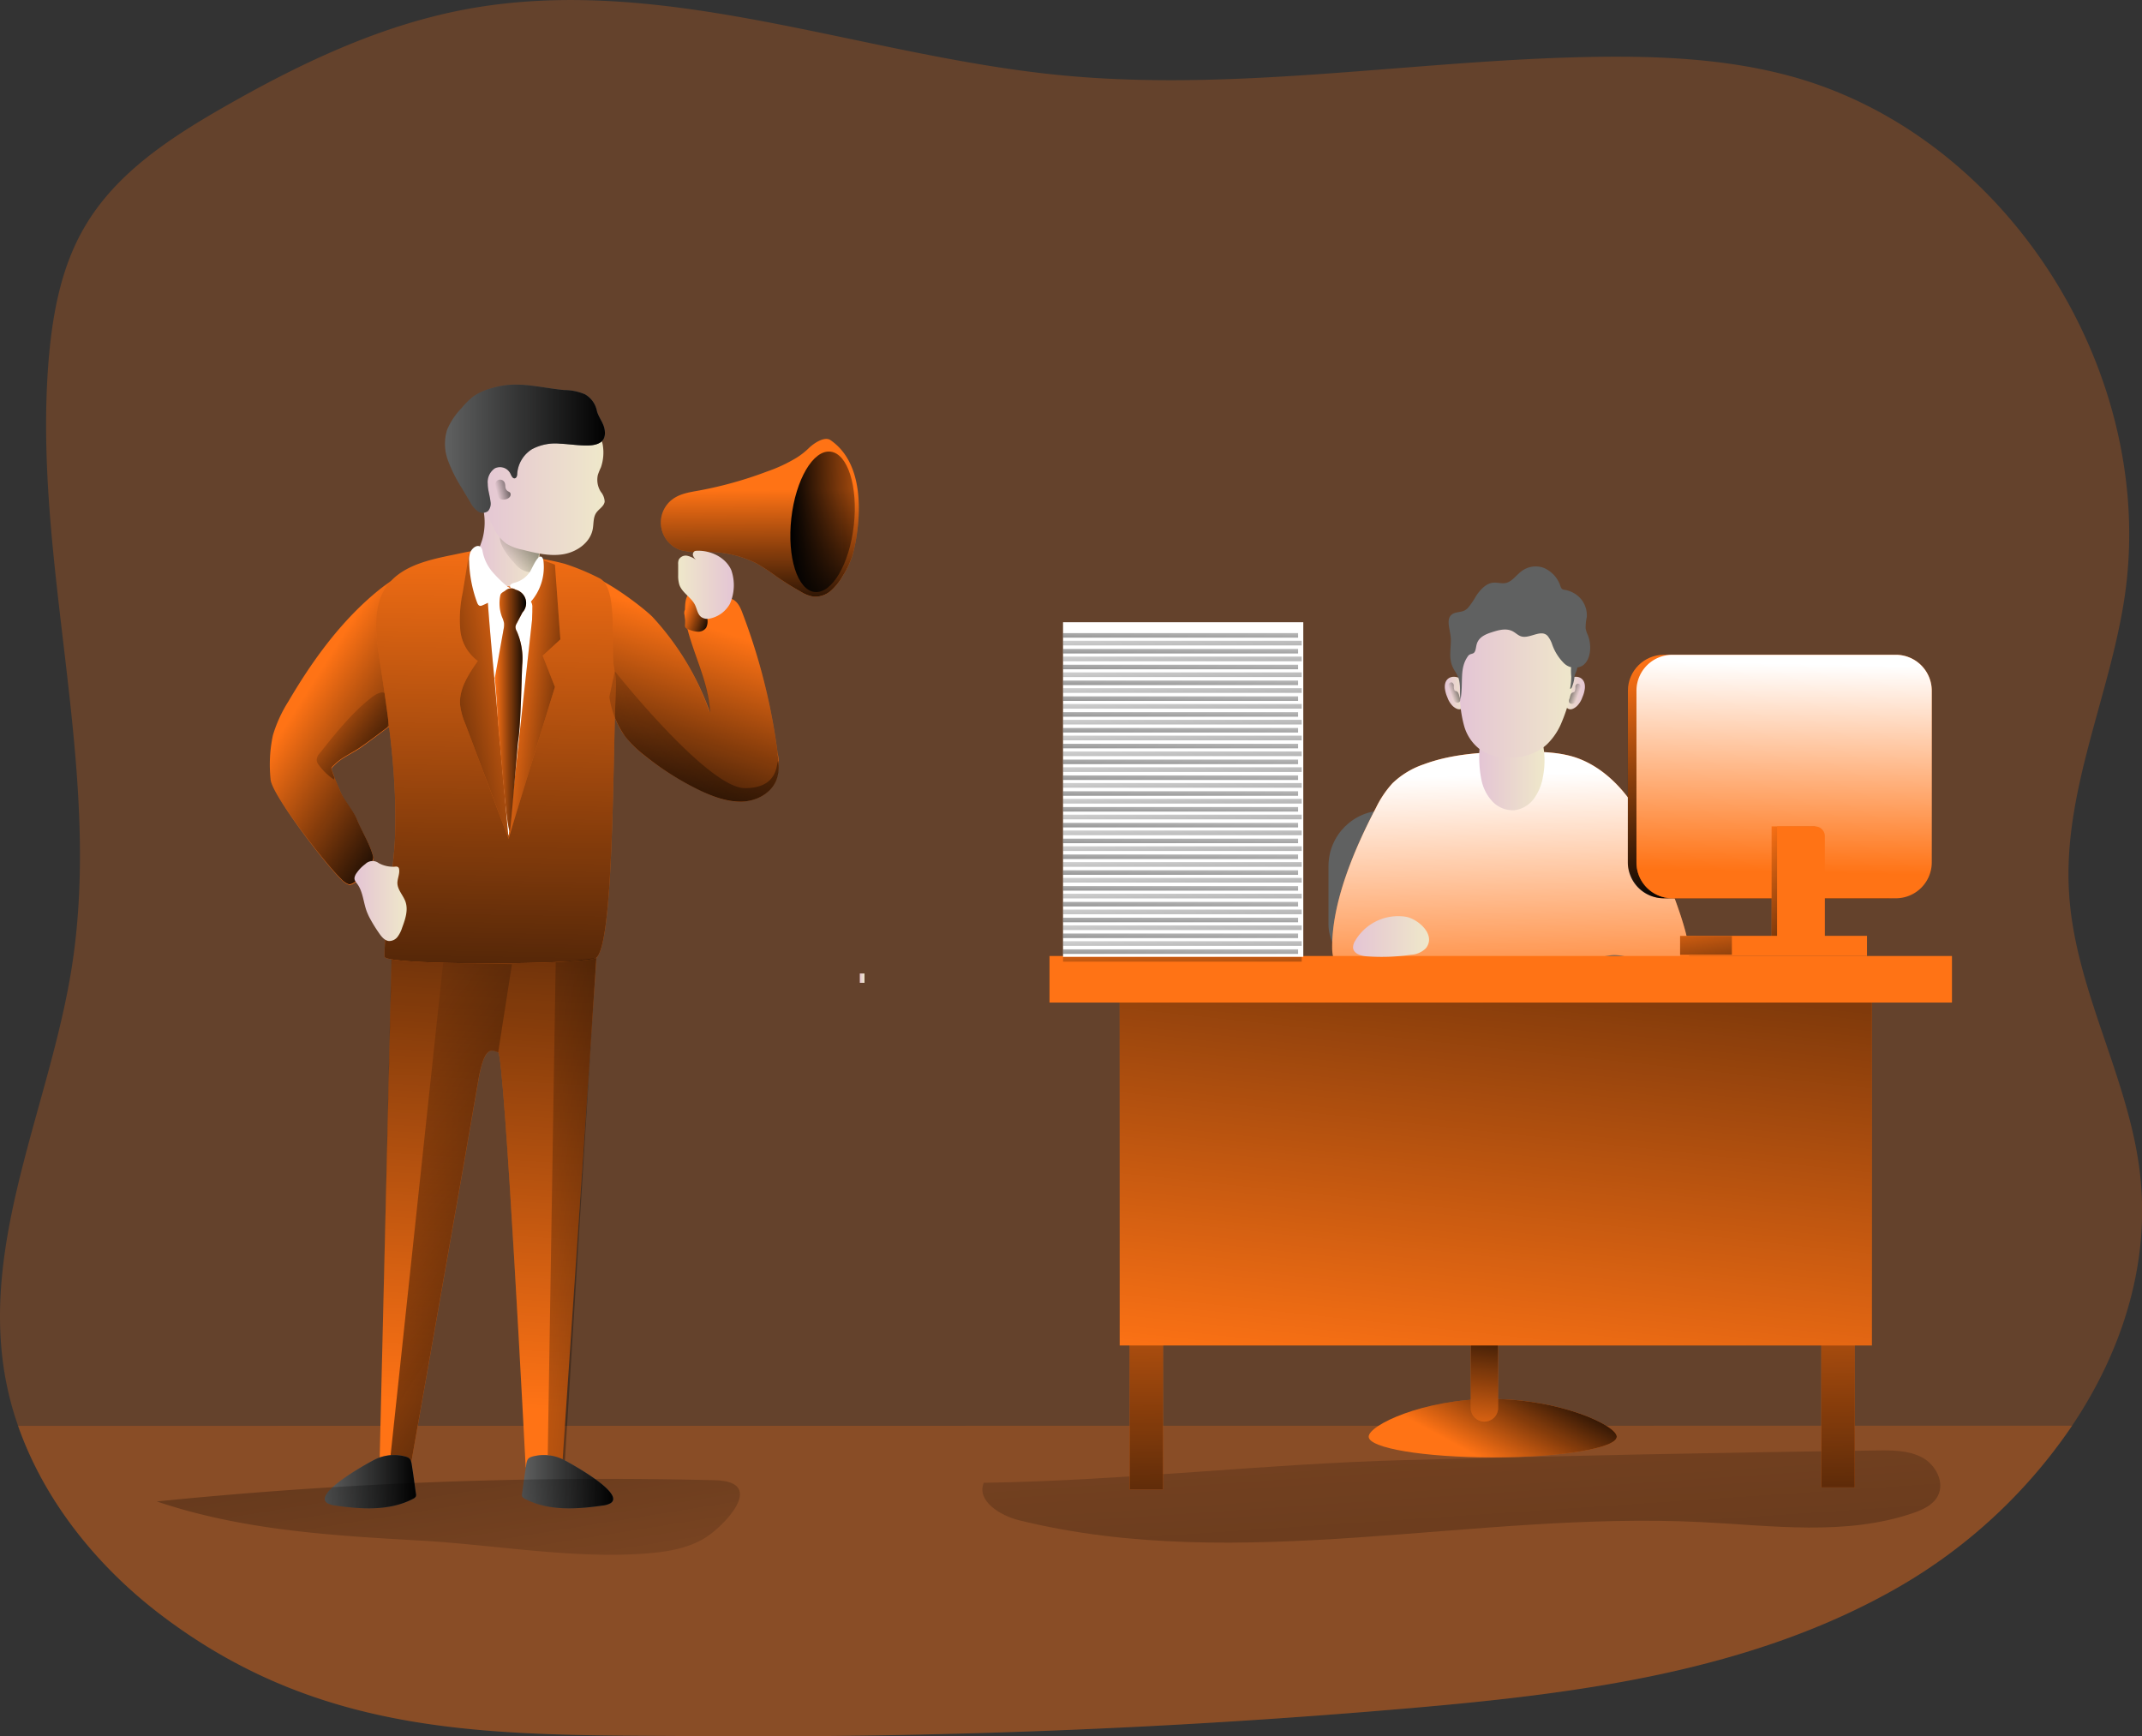 <svg id="Layer_1" data-name="Layer 1" xmlns="http://www.w3.org/2000/svg" xmlns:xlink="http://www.w3.org/1999/xlink" viewBox="0 0 504.73 409.07"><rect x="0" y="0" width="504.73" height="409.07" fill="#333333" stroke="none"/><defs><linearGradient id="linear-gradient" x1="357.87" y1="292.1" x2="387.1" y2="725.4" gradientUnits="userSpaceOnUse"><stop offset="0" stop-color="#010101" stop-opacity="0"/><stop offset="0.95" stop-color="#010101"/></linearGradient><linearGradient id="linear-gradient-2" x1="367.63" y1="361.77" x2="380.24" y2="338.56" gradientUnits="userSpaceOnUse"><stop offset="0" stop-color="#010101" stop-opacity="0"/><stop offset="1" stop-color="#010101"/></linearGradient><linearGradient id="linear-gradient-3" x1="347.31" y1="339.8" x2="351.39" y2="307.57" xlink:href="#linear-gradient-2"/><linearGradient id="linear-gradient-4" x1="128.93" y1="349.32" x2="139.82" y2="160.15" xlink:href="#linear-gradient-2"/><linearGradient id="linear-gradient-5" x1="181.99" y1="164.65" x2="165.66" y2="214.94" xlink:href="#linear-gradient-2"/><linearGradient id="linear-gradient-6" x1="92.06" y1="179.34" x2="126.01" y2="200.82" xlink:href="#linear-gradient-2"/><linearGradient id="linear-gradient-7" x1="96.02" y1="185.12" x2="123.5" y2="209.45" xlink:href="#linear-gradient-2"/><linearGradient id="linear-gradient-8" x1="136.14" y1="140.45" x2="133.56" y2="297.34" xlink:href="#linear-gradient-2"/><linearGradient id="linear-gradient-9" x1="138.27" y1="182.35" x2="160.91" y2="184.93" xlink:href="#linear-gradient-2"/><linearGradient id="linear-gradient-10" x1="146.55" y1="179.49" x2="106.71" y2="187.51" xlink:href="#linear-gradient-2"/><linearGradient id="linear-gradient-11" x1="131.14" y1="146.07" x2="145.79" y2="146.07" gradientUnits="userSpaceOnUse"><stop offset="0" stop-color="#e4c5d5"/><stop offset="0.42" stop-color="#e9d3cf"/><stop offset="1" stop-color="#efe8ca"/></linearGradient><linearGradient id="linear-gradient-12" x1="138.06" y1="150.57" x2="152.25" y2="138.82" xlink:href="#linear-gradient-2"/><linearGradient id="linear-gradient-13" x1="197.66" y1="133.56" x2="197.87" y2="164.29" xlink:href="#linear-gradient-2"/><linearGradient id="linear-gradient-14" x1="130.92" y1="132.52" x2="161.17" y2="132.52" xlink:href="#linear-gradient-11"/><linearGradient id="linear-gradient-15" x1="123.58" y1="123.89" x2="161.22" y2="123.89" xlink:href="#linear-gradient-2"/><linearGradient id="linear-gradient-16" x1="102.21" y1="230.42" x2="114.5" y2="230.42" xlink:href="#linear-gradient-11"/><linearGradient id="linear-gradient-17" x1="135.26" y1="185.43" x2="142.62" y2="185.43" xlink:href="#linear-gradient-2"/><linearGradient id="linear-gradient-18" x1="229.09" y1="140.71" x2="205.17" y2="141.27" gradientTransform="translate(328.96 -85.84) rotate(83.58)" xlink:href="#linear-gradient-2"/><linearGradient id="linear-gradient-19" x1="202.6" y1="230.47" x2="203.7" y2="230.47" xlink:href="#linear-gradient-11"/><linearGradient id="linear-gradient-20" x1="359.12" y1="181.43" x2="364.36" y2="181.43" xlink:href="#linear-gradient-11"/><linearGradient id="linear-gradient-21" x1="684.78" y1="181.43" x2="690.02" y2="181.43" gradientTransform="matrix(-1, 0, 0, 1, 1076.93, 0)" xlink:href="#linear-gradient-11"/><linearGradient id="linear-gradient-22" x1="375.13" y1="259.05" x2="373.42" y2="197.58" gradientUnits="userSpaceOnUse"><stop offset="0" stop-color="#fff" stop-opacity="0"/><stop offset="0.95" stop-color="#fff"/></linearGradient><linearGradient id="linear-gradient-23" x1="269.85" y1="277.38" x2="271.14" y2="395.16" xlink:href="#linear-gradient-2"/><linearGradient id="linear-gradient-24" x1="432.82" y1="275.6" x2="434.11" y2="393.38" xlink:href="#linear-gradient-2"/><linearGradient id="linear-gradient-25" x1="346.66" y1="328.59" x2="368.15" y2="128.28" xlink:href="#linear-gradient-2"/><linearGradient id="linear-gradient-26" x1="367.22" y1="198.11" x2="382.63" y2="198.11" xlink:href="#linear-gradient-11"/><linearGradient id="linear-gradient-27" x1="362.63" y1="180.93" x2="390.24" y2="180.93" xlink:href="#linear-gradient-11"/><linearGradient id="linear-gradient-28" x1="390.57" y1="181.9" x2="386.7" y2="180.51" xlink:href="#linear-gradient-2"/><linearGradient id="linear-gradient-29" x1="700.58" y1="181.6" x2="696.72" y2="180.21" gradientTransform="matrix(-1, 0, 0, 1, 1061.15, 0)" xlink:href="#linear-gradient-2"/><linearGradient id="linear-gradient-30" x1="337.51" y1="238.82" x2="355.43" y2="238.82" xlink:href="#linear-gradient-11"/><linearGradient id="linear-gradient-31" x1="399.04" y1="176.43" x2="419.26" y2="227.19" xlink:href="#linear-gradient-2"/><linearGradient id="linear-gradient-32" x1="430.31" y1="181.64" x2="452.86" y2="238.24" xlink:href="#linear-gradient-2"/><linearGradient id="linear-gradient-33" x1="438.61" y1="223.54" x2="439.69" y2="171.96" xlink:href="#linear-gradient-22"/><linearGradient id="linear-gradient-34" x1="91.12" y1="281.44" x2="182.83" y2="340.48" xlink:href="#linear-gradient-2"/><linearGradient id="linear-gradient-35" x1="106.76" y1="281.92" x2="209.36" y2="292.23" xlink:href="#linear-gradient-2"/><linearGradient id="linear-gradient-36" x1="141.36" y1="157.02" x2="295.99" y2="293.91" xlink:href="#linear-gradient-2"/><linearGradient id="linear-gradient-37" x1="95.21" y1="367.25" x2="116.74" y2="367.25" xlink:href="#linear-gradient-2"/><linearGradient id="linear-gradient-38" x1="141.64" y1="367.25" x2="163.17" y2="367.25" xlink:href="#linear-gradient-2"/><linearGradient id="linear-gradient-39" x1="135.66" y1="133.8" x2="141.43" y2="132.4" xlink:href="#linear-gradient-2"/><linearGradient id="linear-gradient-40" x1="180.51" y1="161.24" x2="186.75" y2="163.61" xlink:href="#linear-gradient-2"/><linearGradient id="linear-gradient-41" x1="788.47" y1="155.93" x2="801.61" y2="155.93" gradientTransform="matrix(-1, 0, 0, 1, 980.09, 0)" xlink:href="#linear-gradient-11"/><linearGradient id="linear-gradient-42" x1="129.68" y1="-91.07" x2="103.03" y2="114.4" gradientTransform="matrix(1, 0, 0, -1.24, 0, 309.11)" xlink:href="#linear-gradient"/><linearGradient id="linear-gradient-43" x1="278.24" y1="145.24" x2="278.09" y2="158.33" xlink:href="#linear-gradient-2"/><linearGradient id="linear-gradient-44" x1="278.43" y1="144.96" x2="279.19" y2="172.26" xlink:href="#linear-gradient-2"/><linearGradient id="linear-gradient-45" x1="278.24" y1="148.96" x2="278.09" y2="162.06" xlink:href="#linear-gradient-2"/><linearGradient id="linear-gradient-46" x1="278.43" y1="148.69" x2="279.19" y2="175.99" xlink:href="#linear-gradient-2"/><linearGradient id="linear-gradient-47" x1="278.24" y1="152.69" x2="278.09" y2="165.78" xlink:href="#linear-gradient-2"/><linearGradient id="linear-gradient-48" x1="278.43" y1="152.42" x2="279.19" y2="179.71" xlink:href="#linear-gradient-2"/><linearGradient id="linear-gradient-49" x1="278.24" y1="156.42" x2="278.09" y2="169.51" xlink:href="#linear-gradient-2"/><linearGradient id="linear-gradient-50" x1="278.43" y1="156.14" x2="279.19" y2="183.44" xlink:href="#linear-gradient-2"/><linearGradient id="linear-gradient-51" x1="278.24" y1="160.14" x2="278.09" y2="173.23" xlink:href="#linear-gradient-2"/><linearGradient id="linear-gradient-52" x1="278.43" y1="159.87" x2="279.19" y2="187.17" xlink:href="#linear-gradient-2"/><linearGradient id="linear-gradient-53" x1="278.24" y1="163.87" x2="278.09" y2="176.96" xlink:href="#linear-gradient-2"/><linearGradient id="linear-gradient-54" x1="278.43" y1="163.59" x2="279.19" y2="190.89" xlink:href="#linear-gradient-2"/><linearGradient id="linear-gradient-55" x1="278.24" y1="167.59" x2="278.09" y2="180.68" xlink:href="#linear-gradient-2"/><linearGradient id="linear-gradient-56" x1="278.43" y1="167.32" x2="279.19" y2="194.62" xlink:href="#linear-gradient-2"/><linearGradient id="linear-gradient-57" x1="278.24" y1="171.32" x2="278.09" y2="184.41" xlink:href="#linear-gradient-2"/><linearGradient id="linear-gradient-58" x1="278.43" y1="171.04" x2="279.19" y2="198.34" xlink:href="#linear-gradient-2"/><linearGradient id="linear-gradient-59" x1="278.24" y1="175.04" x2="278.09" y2="188.13" xlink:href="#linear-gradient-2"/><linearGradient id="linear-gradient-60" x1="278.43" y1="174.77" x2="279.19" y2="202.07" xlink:href="#linear-gradient-2"/><linearGradient id="linear-gradient-61" x1="278.24" y1="178.77" x2="278.09" y2="191.86" xlink:href="#linear-gradient-2"/><linearGradient id="linear-gradient-62" x1="278.43" y1="178.49" x2="279.19" y2="205.79" xlink:href="#linear-gradient-2"/><linearGradient id="linear-gradient-63" x1="278.24" y1="182.49" x2="278.09" y2="195.59" xlink:href="#linear-gradient-2"/><linearGradient id="linear-gradient-64" x1="278.43" y1="182.22" x2="279.19" y2="209.52" xlink:href="#linear-gradient-2"/><linearGradient id="linear-gradient-65" x1="278.24" y1="186.22" x2="278.09" y2="199.31" xlink:href="#linear-gradient-2"/><linearGradient id="linear-gradient-66" x1="278.43" y1="185.94" x2="279.19" y2="213.24" xlink:href="#linear-gradient-2"/><linearGradient id="linear-gradient-67" x1="278.24" y1="189.94" x2="278.09" y2="203.04" xlink:href="#linear-gradient-2"/><linearGradient id="linear-gradient-68" x1="278.43" y1="189.67" x2="279.19" y2="216.97" xlink:href="#linear-gradient-2"/><linearGradient id="linear-gradient-69" x1="278.24" y1="193.67" x2="278.09" y2="206.76" xlink:href="#linear-gradient-2"/><linearGradient id="linear-gradient-70" x1="278.43" y1="193.4" x2="279.19" y2="220.69" xlink:href="#linear-gradient-2"/><linearGradient id="linear-gradient-71" x1="278.24" y1="197.4" x2="278.09" y2="210.49" xlink:href="#linear-gradient-2"/><linearGradient id="linear-gradient-72" x1="278.43" y1="197.12" x2="279.19" y2="224.42" xlink:href="#linear-gradient-2"/><linearGradient id="linear-gradient-73" x1="278.24" y1="201.12" x2="278.09" y2="214.21" xlink:href="#linear-gradient-2"/><linearGradient id="linear-gradient-74" x1="278.43" y1="200.85" x2="279.19" y2="228.15" xlink:href="#linear-gradient-2"/><linearGradient id="linear-gradient-75" x1="278.24" y1="204.85" x2="278.09" y2="217.94" xlink:href="#linear-gradient-2"/><linearGradient id="linear-gradient-76" x1="278.43" y1="204.57" x2="279.19" y2="231.87" xlink:href="#linear-gradient-2"/><linearGradient id="linear-gradient-77" x1="278.24" y1="208.57" x2="278.09" y2="221.66" xlink:href="#linear-gradient-2"/><linearGradient id="linear-gradient-78" x1="278.43" y1="208.3" x2="279.19" y2="235.6" xlink:href="#linear-gradient-2"/><linearGradient id="linear-gradient-79" x1="278.24" y1="212.3" x2="278.09" y2="225.39" xlink:href="#linear-gradient-2"/><linearGradient id="linear-gradient-80" x1="278.43" y1="212.02" x2="279.19" y2="239.32" xlink:href="#linear-gradient-2"/><linearGradient id="linear-gradient-81" x1="278.24" y1="216.02" x2="278.09" y2="229.11" xlink:href="#linear-gradient-2"/><linearGradient id="linear-gradient-82" x1="278.43" y1="215.75" x2="279.19" y2="243.05" xlink:href="#linear-gradient-2"/><linearGradient id="linear-gradient-83" x1="278.24" y1="219.75" x2="278.09" y2="232.84" xlink:href="#linear-gradient-2"/><linearGradient id="linear-gradient-84" x1="278.43" y1="219.47" x2="279.19" y2="246.77" xlink:href="#linear-gradient-2"/><linearGradient id="linear-gradient-85" x1="411.72" y1="199.86" x2="439.66" y2="225.22" xlink:href="#linear-gradient-2"/><linearGradient id="linear-gradient-86" x1="400.74" y1="214.52" x2="404.75" y2="240.89" xlink:href="#linear-gradient-2"/></defs><title>Boss 1</title><path d="M506.94,354.06a124.39,124.39,0,0,1-40.85,38c-34.75,20-75.88,25.19-115.82,28.61q-83.58,7.19-167.6,6.53c-46.41-.36-86.9,1.13-125.89-28.43-15.09-11.42-27.64-26.93-33.84-44.67a75,75,0,0,1-3.23-12.67C14.49,309.3,30.58,278,35.62,245.88c7.36-47.14-9.32-95.11-5.5-142.65.92-11.21,3-22.57,8.82-32.16C46.3,58.8,58.79,50.61,71.19,43.5,89.08,33.24,108,24.17,128.29,20.36c46.35-8.71,92.88,10.77,139.81,15.45C310.27,40,352.65,32.14,395,31.53c15.18-.21,30.48.52,45.13,4.43,51.73,13.8,87.3,70.56,79.09,123.48-3.61,23.2-14.45,45.52-13,69,1.31,22.47,13.77,43,16.61,65.31C525.54,315.13,519,336.11,506.94,354.06Z" transform="translate(-18.68 -18.14)" fill="#ff7315" opacity="0.24" style="isolation:isolate"/><path d="M506.94,354.06a124.39,124.39,0,0,1-40.85,38c-34.75,20-75.88,25.19-115.82,28.61q-83.58,7.19-167.6,6.53c-46.41-.36-86.9,1.13-125.89-28.43-15.09-11.42-27.64-26.93-33.84-44.67Z" transform="translate(-18.68 -18.14)" fill="#ff7315" opacity="0.24" style="isolation:isolate"/><path d="M250.49,367.51c-1.74,4.28,3.86,7.73,8.35,8.84,52.17,12.86,107-2.22,160.63.42,16.78.82,34.11,3.32,50-2.13,2.3-.79,4.73-1.9,5.85-4.07,1.64-3.21-.53-7.3-3.68-9s-6.94-1.73-10.54-1.68q-55.75.75-111.5,2.28C316.18,363.06,283.93,367,250.49,367.51Z" transform="translate(-18.68 -18.14)" fill="url(#linear-gradient)"/><path d="M399.65,356.65c0,2.7-13.09,4.88-29.23,4.88s-29.23-2.18-29.23-4.88,12.8-8.88,28.94-8.88S399.65,354,399.65,356.65Z" transform="translate(-18.68 -18.14)" fill="#ff7315"/><path d="M399.65,356.65c0,2.7-13.09,4.88-29.23,4.88s-29.23-2.18-29.23-4.88,12.8-8.88,28.94-8.88S399.65,354,399.65,356.65Z" transform="translate(-18.68 -18.14)" fill="url(#linear-gradient-2)"/><path d="M346.51,308.53H353a0,0,0,0,1,0,0v23.21a3.22,3.22,0,0,1-3.22,3.22h0a3.22,3.22,0,0,1-3.22-3.22V308.53A0,0,0,0,1,346.51,308.53Z" fill="#ff7315"/><path d="M346.56,308.53H353a0,0,0,0,1,0,0v23.21a3.22,3.22,0,0,1-3.22,3.22h0a3.22,3.22,0,0,1-3.22-3.22V308.53A0,0,0,0,1,346.56,308.53Z" fill="url(#linear-gradient-3)"/><path d="M111.13,236.6l48.64-1-8.61,127.91-8.61.37s-5-97.29-6.47-97.79-3.27-2-4.76,7-15.73,89.63-15.73,89.63l-7.47.08Z" transform="translate(-18.68 -18.14)" fill="#ff7315"/><path d="M159.77,235.59,151.16,363.5l-8.61.39s-5-97.31-6.48-97.8-3.26-2-4.76,7-15.72,89.61-15.72,89.61l-7.49.1,3-126.17Z" transform="translate(-18.68 -18.14)" fill="url(#linear-gradient-4)"/><path d="M172.54,163.61A64.66,64.66,0,0,1,186,186.11c-.32-8-4.82-15.17-6-23A1.74,1.74,0,0,1,180,162a1.62,1.62,0,0,1,.86-.65,28,28,0,0,1,7.66-2.21,4.92,4.92,0,0,1,2.64.14c1.33.56,2,2,2.5,3.38a143.81,143.81,0,0,1,8.24,32.85,13,13,0,0,1-.29,6.39c-1.22,3.15-4.72,5-8.09,5.11s-6.65-1.1-9.7-2.56a67.49,67.49,0,0,1-13.1-8.18,26.48,26.48,0,0,1-4.73-4.61c-3.61-4.81-4.29-11.17-4.36-17.19,0-3.95-10.19-17.08-7.86-20.55C156.22,150.3,170.55,161.44,172.54,163.61Z" transform="translate(-18.68 -18.14)" fill="#ff7315"/><path d="M201.63,201.91c-1.22,3.15-4.73,5-8.09,5.1s-6.66-1.1-9.71-2.53a66.9,66.9,0,0,1-13.1-8.22,26.66,26.66,0,0,1-4.73-4.58,21.34,21.34,0,0,1-3.73-9.34,48.05,48.05,0,0,1-.64-7.85c0-4-10.17-17.1-7.85-20.55,2.45-3.63,16.77,7.48,18.75,9.65a64.62,64.62,0,0,1,13.41,22.5c-.31-7.93-4.8-15.14-6-23A1.86,1.86,0,0,1,180,162a1.68,1.68,0,0,1,.86-.64,29.06,29.06,0,0,1,7.66-2.23,5.09,5.09,0,0,1,2.63.16c1.34.58,2,2,2.5,3.38a143.52,143.52,0,0,1,8.25,32.86c.06.64.15,1.28.18,1.92A10,10,0,0,1,201.63,201.91Z" transform="translate(-18.68 -18.14)" fill="url(#linear-gradient-5)"/><path d="M105.33,159.4c-7.35,6.61-13.42,15-18.69,24a31.82,31.82,0,0,0-3.66,8,33.42,33.42,0,0,0-.54,10.37c.18,3.43,12.84,19.93,16.68,23.62a4.6,4.6,0,0,0,1.76,1.21c1.48.47,6.14-4.92,5.79-6.43-.64-2.8-2.69-6-3.77-8.67-1-2.44-3.09-4.6-4.08-7-.52-1.29-1.13-2.57-1.58-3.89-.58-1.69-.66-1.25.45-2.37,1.58-1.6,4.29-2.72,6.14-4.05,2-1.44,4-2.94,6-4.45a23.1,23.1,0,0,0,5.44-5.2c2.54-3.71,3.12-8.71,3-13.35-.09-3.1-.48-6.15-.63-9.24-.1-1.93.79-6.25-.09-7.89C115.53,150.36,107.31,157.62,105.33,159.4Z" transform="translate(-18.68 -18.14)" fill="#ff7315"/><path d="M115.22,184.45a23.32,23.32,0,0,1-5.19,5,2.35,2.35,0,0,1-.25.19c-2,1.49-3.94,3-6,4.42-1.86,1.35-4.55,2.48-6.14,4.07-1.1,1.09-1,.67-.46,2.35.1.3.22.61.34.88.4,1,.85,2,1.25,3,1,2.44,3.09,4.58,4.09,7,1.07,2.65,3.12,5.89,3.76,8.67.34,1.53-4.31,6.9-5.8,6.44a4.49,4.49,0,0,1-1.74-1.22c-3.85-3.66-16.52-20.18-16.7-23.6A33.76,33.76,0,0,1,83,191.35a32.61,32.61,0,0,1,3.67-8c5.28-8.95,11.36-17.38,18.69-24,2-1.77,10.19-9,12.15-5.44.85,1.65,0,6,.09,7.88.15,3.08.52,6.17.61,9.25C118.33,175.74,117.75,180.75,115.22,184.45Z" transform="translate(-18.68 -18.14)" fill="url(#linear-gradient-6)"/><path d="M110,189.48a2.35,2.35,0,0,1-.25.19c-2,1.49-3.94,3-6,4.42-1.86,1.35-4.55,2.48-6.14,4.07-1.1,1.09-1,.67-.46,2.35.1.3.22.61.34.88a.7.7,0,0,0-.09.43,13.64,13.64,0,0,1-3.54-3.36,2.1,2.1,0,0,1-.55-1.25,2.44,2.44,0,0,1,.76-1.65c3.6-4.52,7.6-9.56,12.18-13.1C111.37,178.55,110.79,185.42,110,189.48Z" transform="translate(-18.68 -18.14)" fill="url(#linear-gradient-7)"/><rect x="313.04" y="190.96" width="79.48" height="39.98" rx="13.09" fill="#606161"/><path d="M124.8,149c-5.57,1.15-11.67,2.62-15,7.26s-2.62,11.13-1.75,16.86c2.18,14.32,4.34,28.75,3.67,43.21-.27,5.67-2.53,21.53-2.43,27.2,0,2.2,47.64,1.94,49.83.33,4.11-3,3.91-43.75,4.65-62.82a17.46,17.46,0,0,0-.26-4.79c-1.23-5.14,1.15-19.59-3.61-21.88a54.89,54.89,0,0,0-8.13-3.38,53.51,53.51,0,0,0-6.89-1.38c-3.7-.57-7.42-1.32-11.14-1.76C130.73,147.54,127.79,148.43,124.8,149Z" transform="translate(-18.68 -18.14)" fill="#ff7315"/><path d="M124.8,149c-5.57,1.15-11.67,2.62-15,7.26s-2.62,11.13-1.75,16.86c2.18,14.32,4.34,28.75,3.67,43.21-.27,5.67-2.53,21.53-2.43,27.2,0,2.2,47.64,1.94,49.83.33,4.11-3,3.91-43.75,4.65-62.82a17.46,17.46,0,0,0-.26-4.79c-1.23-5.14,1.15-19.59-3.61-21.88a54.89,54.89,0,0,0-8.13-3.38,53.51,53.51,0,0,0-6.89-1.38c-3.7-.57-7.42-1.32-11.14-1.76C130.73,147.54,127.79,148.43,124.8,149Z" transform="translate(-18.68 -18.14)" fill="url(#linear-gradient-8)"/><path d="M132.33,168.29c1.12,11.09,3.6,35.94,6.11,46.8,4.63-12.83,5.66-40.18,5.67-53.82a2.16,2.16,0,0,0-.29-1.31,2.28,2.28,0,0,0-.95-.62c-1.54-.71-2.27-1.92-3.82-2.6C130.51,153,131.89,163.88,132.33,168.29Z" transform="translate(-18.68 -18.14)" fill="#fff"/><path d="M145.64,149.75s-7.45,67.33-7.13,66.05S149.44,180,149.44,180l-2.89-7.37,4.17-3.84-1.28-17.61Z" transform="translate(-18.68 -18.14)" fill="#ff7315"/><path d="M138.51,215.8,128.3,188.63a16.24,16.24,0,0,1-1.2-4.36c-.32-3.8,2-7.27,4.17-10.39a10.25,10.25,0,0,1-4.14-7.42,30.06,30.06,0,0,1,.58-8.71l1.55-9.47c-.18,1.14,3.14,5.26,3.61,6.66a19.27,19.27,0,0,1,.76,5.11c.43,6.11,1,12.21,1.57,18.31Z" transform="translate(-18.68 -18.14)" fill="#ff7315"/><path d="M145.64,149.75s-7.45,67.33-7.13,66.05S149.44,180,149.44,180l-2.89-7.37,4.17-3.84-1.28-17.61Z" transform="translate(-18.68 -18.14)" fill="url(#linear-gradient-9)"/><path d="M138.51,215.8,128.3,188.63a16.24,16.24,0,0,1-1.2-4.36c-.32-3.8,2-7.27,4.17-10.39a10.25,10.25,0,0,1-4.14-7.42,30.06,30.06,0,0,1,.58-8.71l1.55-9.47c-.18,1.14,3.14,5.26,3.61,6.66a19.27,19.27,0,0,1,.76,5.11c.43,6.11,1,12.21,1.57,18.31Z" transform="translate(-18.68 -18.14)" fill="url(#linear-gradient-10)"/><path d="M132.34,145.21c-.51,1.66-1.32,3.28-1.19,5a6.09,6.09,0,0,0,2.61,4.33,8.52,8.52,0,0,0,8,1.3,5.63,5.63,0,0,0,2.09-1.24c1.49-1.46,2.11-4.1,1.92-6.52a17.41,17.41,0,0,0-2.15-6.65,12.55,12.55,0,0,0-2.81-3.82,9.34,9.34,0,0,0-5.17-1.86c-1.31-.14-3.42.07-3.09,2.35A15.06,15.06,0,0,1,132.34,145.21Z" transform="translate(-18.68 -18.14)" fill="url(#linear-gradient-11)"/><path d="M140.11,151.05a5,5,0,0,0,3.41,1.91,1.74,1.74,0,0,0,1.17-.38,2.46,2.46,0,0,0,.6-1.47l.56-3.46a.93.93,0,0,0-.11-.77.87.87,0,0,0-.32-.2l-4.43-2c-1.26-.56-4.92-2-4.47.68C136.86,147.36,138.78,149.64,140.11,151.05Z" transform="translate(-18.68 -18.14)" fill="url(#linear-gradient-12)"/><path d="M199.44,129.23a93.18,93.18,0,0,1-16,4.48c-2.12.38-4.33.7-6.09,1.92a6.84,6.84,0,0,0,1.73,12.12,16.57,16.57,0,0,0,5.31.43,25.79,25.79,0,0,1,12.49,2.66,48.94,48.94,0,0,1,4.71,3.09q2.79,1.94,5.75,3.6a8.23,8.23,0,0,0,3.05,1.19,5.66,5.66,0,0,0,4.08-1.4,13.31,13.31,0,0,0,2.75-3.43,20.79,20.79,0,0,0,2.25-4.65c.82-2.59,5.08-20.42-5.1-27.4-1.44-1-4.08.87-5.09,1.87a17.3,17.3,0,0,1-3,2.34A35.82,35.82,0,0,1,199.44,129.23Z" transform="translate(-18.68 -18.14)" fill="#ff7315"/><path d="M199.44,129.23a93.18,93.18,0,0,1-16,4.48c-2.12.38-4.33.7-6.09,1.92a6.84,6.84,0,0,0,1.73,12.12,16.57,16.57,0,0,0,5.31.43,25.79,25.79,0,0,1,12.49,2.66,48.94,48.94,0,0,1,4.71,3.09q2.79,1.94,5.75,3.6a8.23,8.23,0,0,0,3.05,1.19,5.66,5.66,0,0,0,4.08-1.4,13.31,13.31,0,0,0,2.75-3.43,20.79,20.79,0,0,0,2.25-4.65c.82-2.59,5.08-20.42-5.1-27.4-1.44-1-4.08.87-5.09,1.87a17.3,17.3,0,0,1-3,2.34A35.82,35.82,0,0,1,199.44,129.23Z" transform="translate(-18.68 -18.14)" fill="url(#linear-gradient-13)"/><path d="M160.28,128.25a16.15,16.15,0,0,0-.72,1.78,5.25,5.25,0,0,0,.7,4,3.88,3.88,0,0,1,.9,2.29c-.13,1.12-1.37,1.73-2,2.67-.73,1.09-.57,2.53-.81,3.82-.59,3.19-3.75,5.39-6.95,5.92s-6.45-.27-9.6-1.06a11.68,11.68,0,0,1-3.77-1.41,9.9,9.9,0,0,1-3-3.66,37.74,37.74,0,0,1-3.39-9,17.7,17.7,0,0,1-.69-4.94,15.22,15.22,0,0,1,.87-4.31c1-2.9,2.58-5.82,5.32-7.19a12.8,12.8,0,0,1,6.08-1,34.05,34.05,0,0,1,5.24.5,29.32,29.32,0,0,1,9.7,3.57c1.41.82,2.36,1.22,2.57,2.86A10.7,10.7,0,0,1,160.28,128.25Z" transform="translate(-18.68 -18.14)" fill="url(#linear-gradient-14)"/><path d="M161.21,119.86a3.24,3.24,0,0,1-.23,1.57c-.57,1.24-2.15,1.61-3.51,1.66-2.28.08-4.55-.31-6.83-.41A11.63,11.63,0,0,0,144,124a7.45,7.45,0,0,0-3.44,5.68c0,.48-.13,1.09-.6,1.16s-.78-.6-1-1.09a2.74,2.74,0,0,0-3.7-1.25,3.94,3.94,0,0,0-1.65,3.64c0,1.4.49,2.76.64,4.15a2.68,2.68,0,0,1-.57,2.26,2.07,2.07,0,0,1-2.48,0,6.06,6.06,0,0,1-1.69-2.06l-2-3.34a34.2,34.2,0,0,1-3.29-6.57,11.31,11.31,0,0,1-.17-7.22,16.75,16.75,0,0,1,3.45-5.12,17.54,17.54,0,0,1,2.66-2.65,13,13,0,0,1,3.72-1.79,20.7,20.7,0,0,1,4.11-.92c4.56-.51,9.1.76,13.67,1.16a12.59,12.59,0,0,1,4.85,1,5.81,5.81,0,0,1,2.84,4C159.84,116.75,161.1,117.94,161.21,119.86Z" transform="translate(-18.68 -18.14)" fill="#606161"/><path d="M161.21,119.86a3.24,3.24,0,0,1-.23,1.57c-.57,1.24-2.15,1.61-3.51,1.66-2.28.08-4.55-.31-6.83-.41A11.63,11.63,0,0,0,144,124a7.45,7.45,0,0,0-3.44,5.68c0,.48-.13,1.09-.6,1.16s-.78-.6-1-1.09a2.74,2.74,0,0,0-3.7-1.25,3.94,3.94,0,0,0-1.65,3.64c0,1.4.49,2.76.64,4.15a2.68,2.68,0,0,1-.57,2.26,2.07,2.07,0,0,1-2.48,0,6.06,6.06,0,0,1-1.69-2.06l-2-3.34a34.2,34.2,0,0,1-3.29-6.57,11.31,11.31,0,0,1-.17-7.22,16.75,16.75,0,0,1,3.45-5.12,17.54,17.54,0,0,1,2.66-2.65,13,13,0,0,1,3.72-1.79,20.7,20.7,0,0,1,4.11-.92c4.56-.51,9.1.76,13.67,1.16a12.59,12.59,0,0,1,4.85,1,5.81,5.81,0,0,1,2.84,4C159.84,116.75,161.1,117.94,161.21,119.86Z" transform="translate(-18.68 -18.14)" fill="url(#linear-gradient-15)"/><path d="M105.65,234.15a34.24,34.24,0,0,0,2.25,3.71c.6.89,1.34,1.88,2.41,2a2.49,2.49,0,0,0,2.06-1,7.34,7.34,0,0,0,1.06-2.11c.74-2,1.49-4.17.79-6.17-.54-1.51-1.86-2.76-1.9-4.36,0-1.11.59-2.2.4-3.29a.75.75,0,0,0-.23-.48,1,1,0,0,0-.7-.11,7,7,0,0,1-3.86-.83,2.41,2.41,0,0,0-3.17.22,8.86,8.86,0,0,0-2.23,2.38c-.6,1.11-.29,1.47.35,2.32,1.34,1.81,1.44,4.45,2.24,6.52C105.28,233.35,105.46,233.75,105.65,234.15Z" transform="translate(-18.68 -18.14)" fill="url(#linear-gradient-16)"/><path d="M129.44,148.44a5.17,5.17,0,0,0-.21,2,30.28,30.28,0,0,0,1.85,9.6c.13.38.35.81.75.85a1,1,0,0,0,.52-.12,24,24,0,0,0,6.43-4,29.89,29.89,0,0,1-4-3.8,10.42,10.42,0,0,1-2.38-4.9C132.06,145.84,130,146.86,129.44,148.44Z" transform="translate(-18.68 -18.14)" fill="#fff"/><path d="M143.42,153.07a6.23,6.23,0,0,1-3.37,2.34c-.52.13-1.23.35-1.18.89a1.05,1.05,0,0,0,.18.44l3,4.8a12.38,12.38,0,0,0,4.7-11.1,2,2,0,0,0-.26-.88C145.51,148.17,144,152.38,143.42,153.07Z" transform="translate(-18.68 -18.14)" fill="#fff"/><path d="M140.73,193c.7-4.09.85-15.53,1-18.21a16,16,0,0,0-1.27-7.88,2.22,2.22,0,0,1-.32-1.05,2.07,2.07,0,0,1,.3-.85l1.35-2.57a3.24,3.24,0,0,0-1.57-5.34,3.38,3.38,0,0,0-.64-.29,2.06,2.06,0,0,0-1.76.44c-.5.39-1.13.56-1.25,1.18a9.12,9.12,0,0,0,.43,5.14,6.1,6.1,0,0,1,.45,1.39,4.66,4.66,0,0,1-.1,1.39l-2.11,11.72,0-.41c.53,4.44.68,11.07,1.21,15.5.16,1.28,1.54,19.93,2.38,20.9C139,213.85,140.69,193.27,140.73,193Z" transform="translate(-18.68 -18.14)" fill="#ff7315"/><path d="M140.73,193c.7-4.09.85-15.53,1-18.21a16,16,0,0,0-1.27-7.88,2.22,2.22,0,0,1-.32-1.05,2.07,2.07,0,0,1,.3-.85l1.35-2.57a3.24,3.24,0,0,0-1.57-5.34,3.38,3.38,0,0,0-.64-.29,2.06,2.06,0,0,0-1.76.44c-.5.39-1.13.56-1.25,1.18a9.12,9.12,0,0,0,.43,5.14,6.1,6.1,0,0,1,.45,1.39,4.66,4.66,0,0,1-.1,1.39l-2.11,11.72,0-.41c.53,4.44.68,11.07,1.21,15.5.16,1.28,1.54,19.93,2.38,20.9C139,213.85,140.69,193.27,140.73,193Z" transform="translate(-18.68 -18.14)" fill="url(#linear-gradient-17)"/><ellipse cx="212.5" cy="141.1" rx="16.64" ry="7.41" transform="translate(29.85 318.34) rotate(-83.58)" fill="url(#linear-gradient-18)"/><rect x="202.6" y="229.37" width="1.1" height="2.2" fill="url(#linear-gradient-19)"/><path d="M359.14,180.29a7.09,7.09,0,0,0,.59,2.15,5.39,5.39,0,0,0,1.3,2.09c3.12,2.74,3.76-2.91,3.08-4.84C363.13,176.91,358.86,176.71,359.14,180.29Z" transform="translate(-18.68 -18.14)" fill="url(#linear-gradient-20)"/><path d="M392.13,180.29a7.09,7.09,0,0,1-.59,2.15,5.39,5.39,0,0,1-1.3,2.09c-3.12,2.74-3.76-2.91-3.08-4.84C388.14,176.91,392.41,176.71,392.13,180.29Z" transform="translate(-18.68 -18.14)" fill="url(#linear-gradient-21)"/><path d="M342.92,208.45a24.18,24.18,0,0,1,3.87-5.75,19.81,19.81,0,0,1,7.35-4.46c7.16-2.67,15-2.94,22.6-3,4.4,0,8.89,0,13.07,1.33,5.55,1.83,10.12,6,13.43,10.81s5.49,10.32,7.51,15.8c1.42,3.84,7.19,17.5,5.72,21.31-2.06,5.3-12.89-2.18-18.49-1.23-5.3.89-10.64,1.52-16,2.15l-24.75,2.94c-6.9.83-24.44,4.17-24.64-6.63C332.42,230.72,337.92,218,342.92,208.45Z" transform="translate(-18.68 -18.14)" fill="#ff7315"/><path d="M342.92,208.45a24.18,24.18,0,0,1,3.87-5.75,19.81,19.81,0,0,1,7.35-4.46c7.16-2.67,15-2.94,22.6-3,4.4,0,8.89,0,13.07,1.33,5.55,1.83,10.12,6,13.43,10.81s5.49,10.32,7.51,15.8c1.42,3.84,7.19,17.5,5.72,21.31-2.06,5.3-12.89-2.18-18.49-1.23-5.3.89-10.64,1.52-16,2.15l-24.75,2.94c-6.9.83-24.44,4.17-24.64-6.63C332.42,230.72,337.92,218,342.92,208.45Z" transform="translate(-18.68 -18.14)" fill="url(#linear-gradient-22)"/><rect x="266.18" y="252.31" width="7.88" height="98.62" fill="#ff7315"/><rect x="429.16" y="251.84" width="7.88" height="98.62" fill="#ff7315"/><rect x="266.18" y="252.31" width="7.88" height="98.62" fill="url(#linear-gradient-23)"/><rect x="429.16" y="251.84" width="7.88" height="98.62" fill="url(#linear-gradient-24)"/><rect x="263.84" y="231.99" width="177.25" height="85.03" fill="#ff7315"/><rect x="263.84" y="231.99" width="177.25" height="85.03" fill="url(#linear-gradient-25)"/><rect x="247.3" y="225.25" width="212.65" height="10.97" fill="#ff7315"/><rect x="250.49" y="146.61" width="56.61" height="78.84" fill="#fff"/><path d="M367.75,201.84a10.5,10.5,0,0,0,2.59,5.13,6.62,6.62,0,0,0,5.24,2.07,6.76,6.76,0,0,0,4.54-2.71,12.11,12.11,0,0,0,2.1-5,20,20,0,0,0-.21-8.91,7.4,7.4,0,0,0-2.23-4.06c-1.57-1.26-3.76-1.34-5.77-1.19a9.84,9.84,0,0,0-3.6.81C366.51,190,367,198.29,367.75,201.84Z" transform="translate(-18.68 -18.14)" fill="url(#linear-gradient-26)"/><path d="M386.43,188.88a15.22,15.22,0,0,1-3.24,4.64c-3,2.77-7.42,3.61-11.43,2.89a10.88,10.88,0,0,1-4.14-1.55,10.52,10.52,0,0,1-3.94-5.68,28.51,28.51,0,0,1-1-7c-.15-3-.2-6.18,1.21-8.84s2.84-7,5.57-7.95,6.69,1.51,9.58,1.38a19.8,19.8,0,0,1,6.52.5c1.56.47,3.75,1.57,4.41,3.19.59,1.47-.05,3.66-.22,5.17A41.24,41.24,0,0,1,386.43,188.88Z" transform="translate(-18.68 -18.14)" fill="url(#linear-gradient-27)"/><path d="M388.65,180.4c.15.09.32-.1.39-.27a8.7,8.7,0,0,0,.6-2.12,6.33,6.33,0,0,1,.12-.76c.1-.38.29-.72.41-1.09.19-.55.51-1.77-.36-1.77-.54,0-.85.65-.93,1.06a14.91,14.91,0,0,0,.05,2.11A16.87,16.87,0,0,1,388.65,180.4Z" transform="translate(-18.68 -18.14)" fill="#606161"/><path d="M362.84,182.94c.71-4.21-.34-7.27,1.75-10.2.56-.79,1.32-.28,1.68-1.22.21-.53.23-1.13.4-1.67.5-1.61,2.06-2.26,3.43-2.71,1.67-.54,3.49-1.08,5.07-.23.57.31,1.06.78,1.64,1.05,2.06,1,4.87-1.72,6.53,0a6.51,6.51,0,0,1,1.08,2,11.66,11.66,0,0,0,2.76,4.42,3.64,3.64,0,0,0,4.36.62c2-1.28,2.27-4.73,1.31-7.18a7,7,0,0,1-.54-1.62,11.41,11.41,0,0,1,.27-2.65,6,6,0,0,0-1.51-4.44,6.48,6.48,0,0,0-3.72-2,1.22,1.22,0,0,1-.66-.25,2,2,0,0,1-.33-.65,7,7,0,0,0-4-4.3,5.51,5.51,0,0,0-5.3.93c-1.17.92-2.14,2.33-3.51,2.65-1,.23-2-.15-3-.06-1.68.15-3.08,1.62-4.11,3.23a17.59,17.59,0,0,1-1.88,2.73c-1,1-1.74.8-2.93,1.13-2.75.78-1.14,3.91-1.08,6.19.05,2.12-.49,4.17.28,6.23.51,1.36,1.35,2,1.68,3.54C362.9,180.33,362.55,181.17,362.84,182.94Z" transform="translate(-18.68 -18.14)" fill="#606161"/><path d="M389.78,180.92a2.23,2.23,0,0,0,.11-.9.84.84,0,0,1,.4-.76.62.62,0,0,1,.73.25,1.4,1.4,0,0,1,.22.8,4.77,4.77,0,0,1-.42,2.11,2.78,2.78,0,0,1-1.22,1.43.88.88,0,0,1-1.16-.18,1.11,1.11,0,0,1,.05-.89c.13-.36.23-1.05.51-1.31S389.78,181.27,389.78,180.92Z" transform="translate(-18.68 -18.14)" fill="url(#linear-gradient-28)"/><path d="M361.36,180.63a2.11,2.11,0,0,1-.11-.9.86.86,0,0,0-.4-.77.65.65,0,0,0-.74.26,1.48,1.48,0,0,0-.22.8,4.67,4.67,0,0,0,.43,2.11,2.73,2.73,0,0,0,1.22,1.43c.38.19.95.2,1.15-.18a1.14,1.14,0,0,0-.05-.9c-.12-.35-.22-1-.5-1.3S361.36,181,361.36,180.63Z" transform="translate(-18.68 -18.14)" fill="url(#linear-gradient-29)"/><path d="M338,239.82a2.85,2.85,0,0,0-.49,1.66c.16,1.41,1.94,1.92,3.36,2a48.42,48.42,0,0,0,10.28-.38,5.33,5.33,0,0,0,3.49-1.51c2.6-3.2-1.91-7-4.77-7.46A11.73,11.73,0,0,0,338,239.82Z" transform="translate(-18.68 -18.14)" fill="url(#linear-gradient-30)"/><rect x="383.59" y="154.28" width="69.6" height="57.38" rx="8.48" fill="#ff7315"/><path d="M412.74,229.79h-2a8.47,8.47,0,0,1-8.49-8.46V180.9a8.49,8.49,0,0,1,8.49-8.48h2a8.47,8.47,0,0,0-8.45,8.48v40.43A8.45,8.45,0,0,0,412.74,229.79Z" transform="translate(-18.68 -18.14)" fill="url(#linear-gradient-31)"/><path d="M471.86,180.9v40.43a8.46,8.46,0,0,1-8.46,8.46H412.74a8.45,8.45,0,0,1-8.45-8.46V180.9a8.47,8.47,0,0,1,8.45-8.48H463.4A8.48,8.48,0,0,1,471.86,180.9Z" transform="translate(-18.68 -18.14)" fill="url(#linear-gradient-32)"/><path d="M473.87,180.9v40.43a8.46,8.46,0,0,1-8.49,8.46H412.74a8.45,8.45,0,0,1-8.45-8.46V180.9a8.47,8.47,0,0,1,8.45-8.48h52.64A8.48,8.48,0,0,1,473.87,180.9Z" transform="translate(-18.68 -18.14)" fill="#ff7315"/><path d="M473.87,180.9v40.43a8.46,8.46,0,0,1-8.49,8.46H412.74a8.45,8.45,0,0,1-8.45-8.46V180.9a8.47,8.47,0,0,1,8.45-8.48h52.64A8.48,8.48,0,0,1,473.87,180.9Z" transform="translate(-18.68 -18.14)" fill="url(#linear-gradient-33)"/><path d="M139.31,245.33l-3.24,20.76c-1.46-.48-3.26-2-4.76,7s-15.72,89.61-15.72,89.61l-4.89-1.49,12.41-116.29Z" transform="translate(-18.68 -18.14)" fill="url(#linear-gradient-34)"/><polygon points="130.94 226.75 129.07 342.81 133.11 344.12 140.49 225.75 130.94 226.75" fill="url(#linear-gradient-35)"/><path d="M201.63,201.91c-1.22,3.15-4.73,5-8.09,5.1s-6.66-1.1-9.71-2.53a66.9,66.9,0,0,1-13.1-8.22,26.66,26.66,0,0,1-4.73-4.58,21.34,21.34,0,0,1-3.73-9.34l1.28-6.05s21.85,27.54,30.66,27.55c8.28,0,7.27-6.29,7.88-6.39A10,10,0,0,1,201.63,201.91Z" transform="translate(-18.68 -18.14)" fill="url(#linear-gradient-36)"/><path d="M95.85,372.33a5,5,0,0,0,1.9.55c6.16.89,12.77,1.29,18.28-1.6a1.38,1.38,0,0,0,.64-.55,1.34,1.34,0,0,0,0-.77c-.26-1.84-.5-3.68-.78-5.52-.4-2.56-.21-2.9-2.74-3.34a10.33,10.33,0,0,0-6.59,1.16C104.46,363.38,92.31,370.16,95.85,372.33Z" transform="translate(-18.68 -18.14)" fill="#606161"/><path d="M162.53,372.33a5,5,0,0,1-1.9.55c-6.16.89-12.77,1.29-18.28-1.6a1.38,1.38,0,0,1-.64-.55,1.34,1.34,0,0,1,0-.77c.26-1.84.5-3.68.79-5.52.39-2.56.2-2.9,2.73-3.34a10.33,10.33,0,0,1,6.59,1.16C153.92,363.38,166.07,370.16,162.53,372.33Z" transform="translate(-18.68 -18.14)" fill="#606161"/><path d="M95.85,372.33a5,5,0,0,0,1.9.55c6.16.89,12.77,1.29,18.28-1.6a1.38,1.38,0,0,0,.64-.55,1.34,1.34,0,0,0,0-.77c-.26-1.84-.5-3.68-.78-5.52-.4-2.56-.21-2.9-2.74-3.34a10.33,10.33,0,0,0-6.59,1.16C104.46,363.38,92.31,370.16,95.85,372.33Z" transform="translate(-18.68 -18.14)" fill="url(#linear-gradient-37)"/><path d="M162.53,372.33a5,5,0,0,1-1.9.55c-6.16.89-12.77,1.29-18.28-1.6a1.38,1.38,0,0,1-.64-.55,1.34,1.34,0,0,1,0-.77c.26-1.84.5-3.68.79-5.52.39-2.56.2-2.9,2.73-3.34a10.33,10.33,0,0,1,6.59,1.16C153.92,363.38,166.07,370.16,162.53,372.33Z" transform="translate(-18.68 -18.14)" fill="url(#linear-gradient-38)"/><path d="M137.64,132a1.17,1.17,0,0,0-2.15-.24,2.26,2.26,0,0,0-.17,1.24,5.65,5.65,0,0,0,.27,1.53,2.24,2.24,0,0,0,1,1.19c.78.41,2.65-.1,2.39-1.28-.09-.42-.54-.43-.82-.71C137.61,133.19,137.83,132.62,137.64,132Z" transform="translate(-18.68 -18.14)" fill="url(#linear-gradient-39)"/><path d="M180.11,165.34a1.26,1.26,0,0,0,.07.61,1.21,1.21,0,0,0,.66.46,6.73,6.73,0,0,0,2.23.57,2.28,2.28,0,0,0,2-.93,3.38,3.38,0,0,0,.31-1.94l-.18-4.45a2.37,2.37,0,0,0-.57-1.79,2.16,2.16,0,0,0-1.18-.44C179.06,156.77,180.31,162.13,180.11,165.34Z" transform="translate(-18.68 -18.14)" fill="#ff7315"/><path d="M180.11,165.34a1.26,1.26,0,0,0,.07.61,1.21,1.21,0,0,0,.66.46,6.73,6.73,0,0,0,2.23.57,2.28,2.28,0,0,0,2-.93,3.38,3.38,0,0,0,.31-1.94l-.18-4.45a2.37,2.37,0,0,0-.57-1.79,2.16,2.16,0,0,0-1.18-.44C179.06,156.77,180.31,162.13,180.11,165.34Z" transform="translate(-18.68 -18.14)" fill="url(#linear-gradient-40)"/><path d="M191,152.48c-1.31-3-4.84-4.71-8.15-4.57a1.39,1.39,0,0,0-.46.08.92.92,0,0,0-.39,1.1,2.73,2.73,0,0,0,.74,1,5.42,5.42,0,0,0-2.12-1,1.85,1.85,0,0,0-2,.92,2.62,2.62,0,0,0-.14,1.11l0,2.52a7.34,7.34,0,0,0,.28,2.29c.67,1.91,2.82,2.95,3.7,4.77.47,1,.6,2.21,1.48,2.84a2.58,2.58,0,0,0,1.67.4,7,7,0,0,0,5.05-3.51A10.83,10.83,0,0,0,191,152.48Z" transform="translate(-18.68 -18.14)" fill="url(#linear-gradient-41)"/><path d="M117.74,381.13c-20.87-1.19-41.95-2.41-62.11-9.22a1052.39,1052.39,0,0,1,131.51-5c11.39.28,3.61,9.24-1.23,12.84-5,3.7-12,4.3-17.62,4.59C151.72,385.15,134.33,382.07,117.74,381.13Z" transform="translate(-18.68 -18.14)" fill="url(#linear-gradient-42)"/><rect x="250.49" y="149.17" width="55.39" height="1.07" fill="url(#linear-gradient-43)"/><rect x="250.49" y="150.97" width="56.24" height="1.1" fill="url(#linear-gradient-44)"/><rect x="250.49" y="152.9" width="55.39" height="1.07" fill="url(#linear-gradient-45)"/><rect x="250.49" y="154.7" width="56.24" height="1.1" fill="url(#linear-gradient-46)"/><rect x="250.49" y="156.62" width="55.39" height="1.07" fill="url(#linear-gradient-47)"/><rect x="250.49" y="158.42" width="56.24" height="1.1" fill="url(#linear-gradient-48)"/><rect x="250.49" y="160.35" width="55.39" height="1.07" fill="url(#linear-gradient-49)"/><rect x="250.49" y="162.15" width="56.24" height="1.1" fill="url(#linear-gradient-50)"/><rect x="250.49" y="164.07" width="55.39" height="1.07" fill="url(#linear-gradient-51)"/><rect x="250.49" y="165.87" width="56.24" height="1.1" fill="url(#linear-gradient-52)"/><rect x="250.49" y="167.8" width="55.39" height="1.07" fill="url(#linear-gradient-53)"/><rect x="250.49" y="169.6" width="56.24" height="1.1" fill="url(#linear-gradient-54)"/><rect x="250.49" y="171.52" width="55.39" height="1.07" fill="url(#linear-gradient-55)"/><rect x="250.49" y="173.33" width="56.24" height="1.1" fill="url(#linear-gradient-56)"/><rect x="250.49" y="175.25" width="55.39" height="1.07" fill="url(#linear-gradient-57)"/><rect x="250.49" y="177.05" width="56.24" height="1.1" fill="url(#linear-gradient-58)"/><rect x="250.49" y="178.97" width="55.39" height="1.07" fill="url(#linear-gradient-59)"/><rect x="250.49" y="180.78" width="56.24" height="1.1" fill="url(#linear-gradient-60)"/><rect x="250.49" y="182.7" width="55.39" height="1.07" fill="url(#linear-gradient-61)"/><rect x="250.49" y="184.5" width="56.24" height="1.1" fill="url(#linear-gradient-62)"/><rect x="250.49" y="186.43" width="55.39" height="1.07" fill="url(#linear-gradient-63)"/><rect x="250.49" y="188.23" width="56.24" height="1.1" fill="url(#linear-gradient-64)"/><rect x="250.49" y="190.15" width="55.39" height="1.07" fill="url(#linear-gradient-65)"/><rect x="250.49" y="191.95" width="56.24" height="1.1" fill="url(#linear-gradient-66)"/><rect x="250.49" y="193.88" width="55.39" height="1.07" fill="url(#linear-gradient-67)"/><rect x="250.49" y="195.68" width="56.24" height="1.1" fill="url(#linear-gradient-68)"/><rect x="250.49" y="197.6" width="55.39" height="1.07" fill="url(#linear-gradient-69)"/><rect x="250.49" y="199.4" width="56.24" height="1.1" fill="url(#linear-gradient-70)"/><rect x="250.49" y="201.33" width="55.39" height="1.07" fill="url(#linear-gradient-71)"/><rect x="250.49" y="203.13" width="56.24" height="1.1" fill="url(#linear-gradient-72)"/><rect x="250.49" y="205.05" width="55.39" height="1.07" fill="url(#linear-gradient-73)"/><rect x="250.49" y="206.85" width="56.24" height="1.1" fill="url(#linear-gradient-74)"/><rect x="250.49" y="208.78" width="55.39" height="1.07" fill="url(#linear-gradient-75)"/><rect x="250.49" y="210.58" width="56.24" height="1.1" fill="url(#linear-gradient-76)"/><rect x="250.49" y="212.5" width="55.39" height="1.07" fill="url(#linear-gradient-77)"/><rect x="250.49" y="214.31" width="56.24" height="1.1" fill="url(#linear-gradient-78)"/><rect x="250.49" y="216.23" width="55.39" height="1.07" fill="url(#linear-gradient-79)"/><rect x="250.49" y="218.03" width="56.24" height="1.1" fill="url(#linear-gradient-80)"/><rect x="250.49" y="219.95" width="55.39" height="1.07" fill="url(#linear-gradient-81)"/><rect x="250.49" y="221.76" width="56.24" height="1.1" fill="url(#linear-gradient-82)"/><rect x="250.49" y="223.68" width="55.39" height="1.07" fill="url(#linear-gradient-83)"/><rect x="250.49" y="225.48" width="56.24" height="1.1" fill="url(#linear-gradient-84)"/><polygon points="428.68 224.82 417.45 224.82 417.45 194.72 427.66 194.72 428.68 224.82" fill="#ff7315"/><polygon points="428.68 224.82 417.45 224.82 417.45 194.72 427.9 194.79 428.68 224.82" fill="url(#linear-gradient-85)"/><path d="M418.74,194.72h8.93A2.31,2.31,0,0,1,430,197v27.79a0,0,0,0,1,0,0H418.74a0,0,0,0,1,0,0v-30.1A0,0,0,0,1,418.74,194.72Z" fill="#ff7315"/><rect x="395.89" y="220.5" width="44.04" height="4.76" fill="#ff7315"/><rect x="395.89" y="220.55" width="12.2" height="4.39" fill="url(#linear-gradient-86)"/></svg>